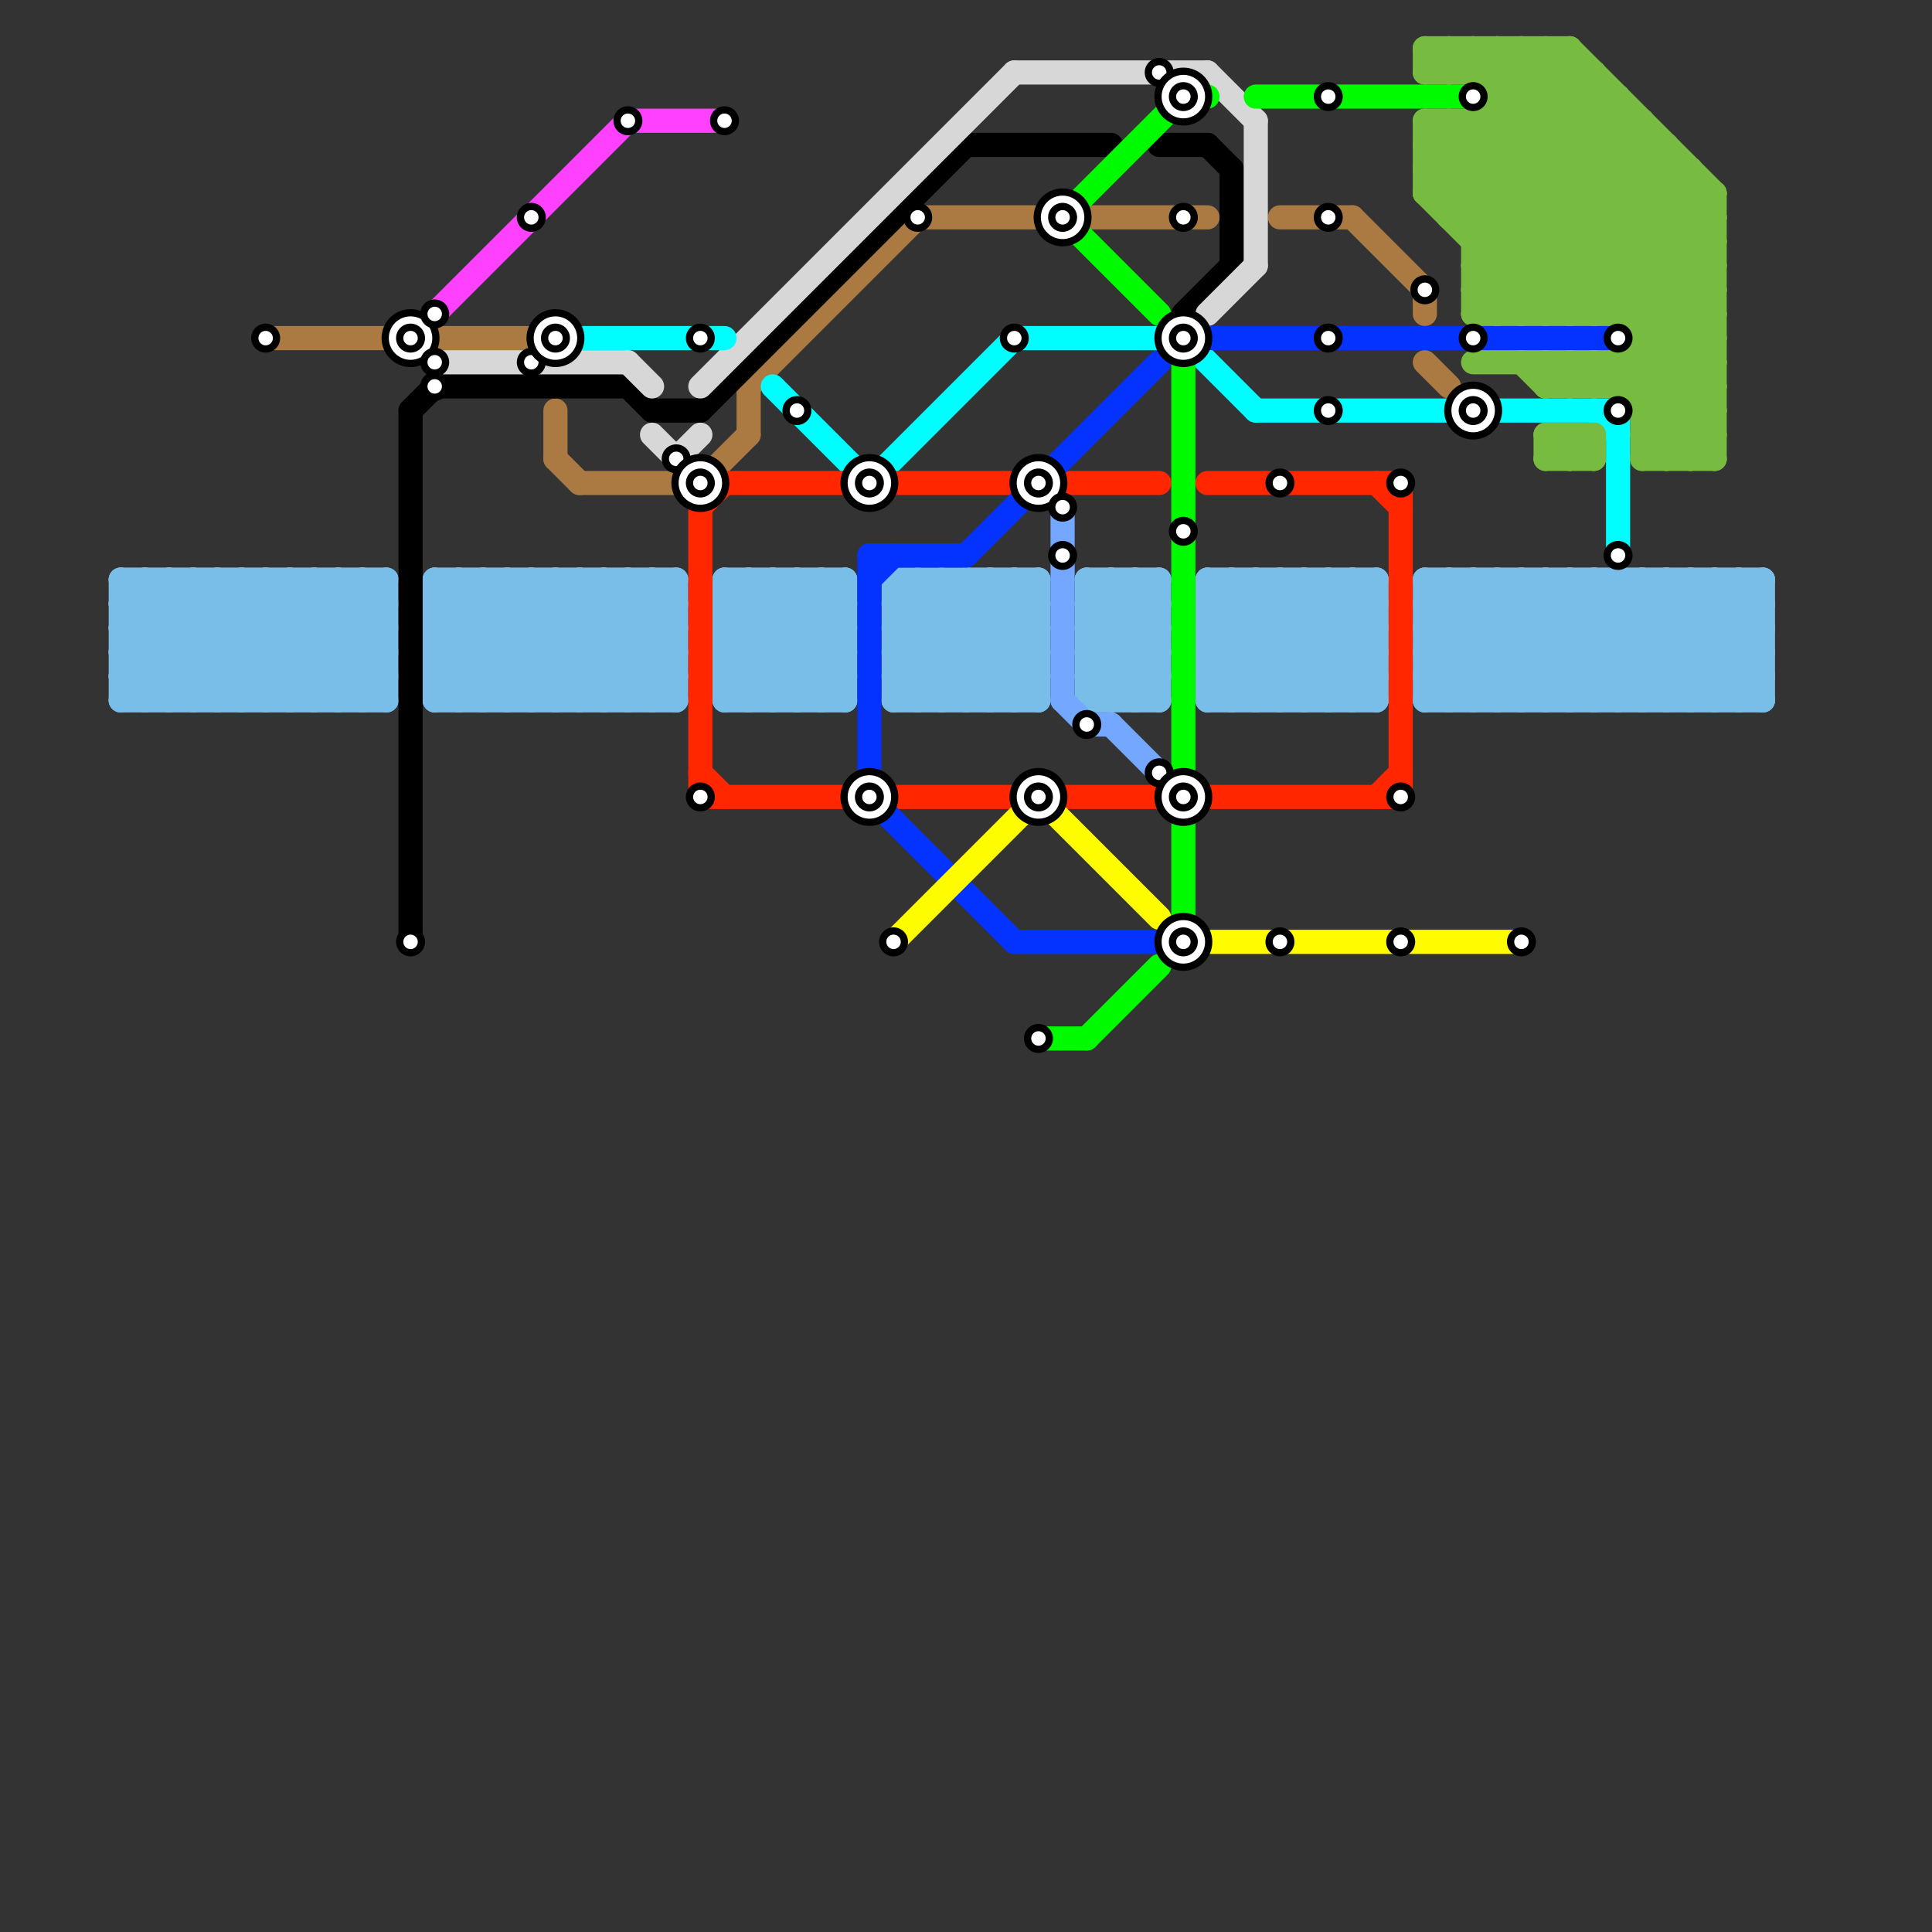 
<svg version="1.1" xmlns="http://www.w3.org/2000/svg" viewBox="0 0 80 80">
<rect x="0" y="0" width="80" height="80" fill="#333333" stroke="none"/>
<style>text { font: 1px Helvetica; font-weight: 600; white-space: pre; dominant-baseline: central; } line { stroke-width: 1; fill: none; stroke-linecap: round; stroke-linejoin: round; } .c0 { stroke: #79bde9 } .c1 { stroke: #ab7942 } .c2 { stroke: #000000 } .c3 { stroke: #ff40ff } .c4 { stroke: #d7d7d7 } .c5 { stroke: #00fdff } .c6 { stroke: #ff2600 } .c7 { stroke: #0432ff } .c8 { stroke: #fffc00 } .c9 { stroke: #00fa00 } .c10 { stroke: #74a7ff } .c11 { stroke: #77bb40 }</style><defs><g id="wm-xf"><circle r="1.2" fill="#000"/><circle r="0.9" fill="#fff"/><circle r="0.6" fill="#000"/><circle r="0.3" fill="#fff"/></g><g id="wm"><circle r="0.6" fill="#000"/><circle r="0.3" fill="#fff"/></g></defs><line class="c0" x1="69" y1="24" x2="73" y2="28"/><line class="c0" x1="18" y1="29" x2="28" y2="29"/><line class="c0" x1="5" y1="24" x2="10" y2="29"/><line class="c0" x1="64" y1="29" x2="69" y2="24"/><line class="c0" x1="20" y1="24" x2="25" y2="29"/><line class="c0" x1="62" y1="24" x2="62" y2="29"/><line class="c0" x1="41" y1="29" x2="43" y2="27"/><line class="c0" x1="30" y1="27" x2="32" y2="29"/><line class="c0" x1="45" y1="26" x2="47" y2="24"/><line class="c0" x1="31" y1="24" x2="35" y2="28"/><line class="c0" x1="45" y1="27" x2="47" y2="29"/><line class="c0" x1="45" y1="28" x2="48" y2="25"/><line class="c0" x1="24" y1="29" x2="28" y2="25"/><line class="c0" x1="22" y1="24" x2="27" y2="29"/><line class="c0" x1="55" y1="24" x2="55" y2="29"/><line class="c0" x1="24" y1="24" x2="24" y2="29"/><line class="c0" x1="64" y1="24" x2="64" y2="29"/><line class="c0" x1="33" y1="24" x2="33" y2="29"/><line class="c0" x1="33" y1="24" x2="35" y2="26"/><line class="c0" x1="73" y1="24" x2="73" y2="29"/><line class="c0" x1="59" y1="24" x2="64" y2="29"/><line class="c0" x1="19" y1="29" x2="24" y2="24"/><line class="c0" x1="18" y1="26" x2="21" y2="29"/><line class="c0" x1="63" y1="24" x2="63" y2="29"/><line class="c0" x1="59" y1="28" x2="73" y2="28"/><line class="c0" x1="26" y1="24" x2="26" y2="29"/><line class="c0" x1="41" y1="24" x2="41" y2="29"/><line class="c0" x1="37" y1="25" x2="43" y2="25"/><line class="c0" x1="35" y1="24" x2="35" y2="29"/><line class="c0" x1="9" y1="29" x2="14" y2="24"/><line class="c0" x1="33" y1="29" x2="35" y2="27"/><line class="c0" x1="37" y1="26" x2="39" y2="24"/><line class="c0" x1="61" y1="24" x2="66" y2="29"/><line class="c0" x1="25" y1="29" x2="28" y2="26"/><line class="c0" x1="59" y1="25" x2="73" y2="25"/><line class="c0" x1="30" y1="27" x2="35" y2="27"/><line class="c0" x1="30" y1="25" x2="34" y2="29"/><line class="c0" x1="25" y1="24" x2="25" y2="29"/><line class="c0" x1="11" y1="29" x2="16" y2="24"/><line class="c0" x1="18" y1="28" x2="28" y2="28"/><line class="c0" x1="30" y1="24" x2="35" y2="24"/><line class="c0" x1="50" y1="26" x2="57" y2="26"/><line class="c0" x1="9" y1="24" x2="9" y2="29"/><line class="c0" x1="50" y1="27" x2="53" y2="24"/><line class="c0" x1="27" y1="24" x2="27" y2="29"/><line class="c0" x1="52" y1="29" x2="57" y2="24"/><line class="c0" x1="59" y1="27" x2="62" y2="24"/><line class="c0" x1="42" y1="29" x2="43" y2="28"/><line class="c0" x1="61" y1="29" x2="66" y2="24"/><line class="c0" x1="30" y1="28" x2="31" y2="29"/><line class="c0" x1="45" y1="28" x2="46" y2="29"/><line class="c0" x1="37" y1="27" x2="43" y2="27"/><line class="c0" x1="45" y1="24" x2="48" y2="24"/><line class="c0" x1="11" y1="24" x2="11" y2="29"/><line class="c0" x1="37" y1="24" x2="42" y2="29"/><line class="c0" x1="46" y1="24" x2="48" y2="26"/><line class="c0" x1="47" y1="24" x2="48" y2="25"/><line class="c0" x1="18" y1="28" x2="22" y2="24"/><line class="c0" x1="52" y1="24" x2="52" y2="29"/><line class="c0" x1="18" y1="24" x2="23" y2="29"/><line class="c0" x1="66" y1="24" x2="66" y2="29"/><line class="c0" x1="34" y1="29" x2="35" y2="28"/><line class="c0" x1="15" y1="24" x2="16" y2="25"/><line class="c0" x1="37" y1="25" x2="41" y2="29"/><line class="c0" x1="59" y1="26" x2="62" y2="29"/><line class="c0" x1="45" y1="29" x2="48" y2="26"/><line class="c0" x1="65" y1="24" x2="70" y2="29"/><line class="c0" x1="32" y1="29" x2="35" y2="26"/><line class="c0" x1="37" y1="29" x2="42" y2="24"/><line class="c0" x1="37" y1="24" x2="37" y2="29"/><line class="c0" x1="13" y1="29" x2="16" y2="26"/><line class="c0" x1="50" y1="28" x2="54" y2="24"/><line class="c0" x1="10" y1="24" x2="15" y2="29"/><line class="c0" x1="12" y1="24" x2="16" y2="28"/><line class="c0" x1="59" y1="28" x2="63" y2="24"/><line class="c0" x1="38" y1="29" x2="43" y2="24"/><line class="c0" x1="53" y1="24" x2="53" y2="29"/><line class="c0" x1="30" y1="26" x2="33" y2="29"/><line class="c0" x1="70" y1="24" x2="73" y2="27"/><line class="c0" x1="47" y1="24" x2="47" y2="29"/><line class="c0" x1="37" y1="27" x2="40" y2="24"/><line class="c0" x1="45" y1="26" x2="48" y2="29"/><line class="c0" x1="51" y1="24" x2="56" y2="29"/><line class="c0" x1="32" y1="24" x2="35" y2="27"/><line class="c0" x1="60" y1="24" x2="65" y2="29"/><line class="c0" x1="9" y1="24" x2="14" y2="29"/><line class="c0" x1="6" y1="24" x2="6" y2="29"/><line class="c0" x1="15" y1="24" x2="15" y2="29"/><line class="c0" x1="5" y1="27" x2="7" y2="29"/><line class="c0" x1="30" y1="27" x2="33" y2="24"/><line class="c0" x1="50" y1="24" x2="55" y2="29"/><line class="c0" x1="38" y1="24" x2="38" y2="29"/><line class="c0" x1="63" y1="29" x2="68" y2="24"/><line class="c0" x1="10" y1="29" x2="15" y2="24"/><line class="c0" x1="71" y1="29" x2="73" y2="27"/><line class="c0" x1="30" y1="29" x2="35" y2="29"/><line class="c0" x1="39" y1="24" x2="43" y2="28"/><line class="c0" x1="5" y1="25" x2="9" y2="29"/><line class="c0" x1="54" y1="29" x2="57" y2="26"/><line class="c0" x1="65" y1="29" x2="70" y2="24"/><line class="c0" x1="26" y1="24" x2="28" y2="26"/><line class="c0" x1="37" y1="26" x2="40" y2="29"/><line class="c0" x1="45" y1="27" x2="48" y2="27"/><line class="c0" x1="21" y1="24" x2="26" y2="29"/><line class="c0" x1="54" y1="24" x2="54" y2="29"/><line class="c0" x1="50" y1="28" x2="57" y2="28"/><line class="c0" x1="52" y1="24" x2="57" y2="29"/><line class="c0" x1="59" y1="27" x2="61" y2="29"/><line class="c0" x1="72" y1="24" x2="72" y2="29"/><line class="c0" x1="18" y1="27" x2="28" y2="27"/><line class="c0" x1="10" y1="24" x2="10" y2="29"/><line class="c0" x1="5" y1="25" x2="16" y2="25"/><line class="c0" x1="41" y1="24" x2="43" y2="26"/><line class="c0" x1="67" y1="24" x2="72" y2="29"/><line class="c0" x1="23" y1="24" x2="28" y2="29"/><line class="c0" x1="27" y1="24" x2="28" y2="25"/><line class="c0" x1="56" y1="24" x2="56" y2="29"/><line class="c0" x1="71" y1="24" x2="71" y2="29"/><line class="c0" x1="5" y1="26" x2="7" y2="24"/><line class="c0" x1="26" y1="29" x2="28" y2="27"/><line class="c0" x1="59" y1="25" x2="63" y2="29"/><line class="c0" x1="18" y1="25" x2="28" y2="25"/><line class="c0" x1="43" y1="24" x2="43" y2="29"/><line class="c0" x1="7" y1="24" x2="12" y2="29"/><line class="c0" x1="66" y1="29" x2="71" y2="24"/><line class="c0" x1="40" y1="24" x2="40" y2="29"/><line class="c0" x1="25" y1="24" x2="28" y2="27"/><line class="c0" x1="45" y1="25" x2="48" y2="28"/><line class="c0" x1="50" y1="25" x2="51" y2="24"/><line class="c0" x1="59" y1="25" x2="60" y2="24"/><line class="c0" x1="24" y1="24" x2="28" y2="28"/><line class="c0" x1="37" y1="27" x2="39" y2="29"/><line class="c0" x1="62" y1="24" x2="67" y2="29"/><line class="c0" x1="59" y1="24" x2="73" y2="24"/><line class="c0" x1="57" y1="24" x2="57" y2="29"/><line class="c0" x1="64" y1="24" x2="69" y2="29"/><line class="c0" x1="30" y1="29" x2="35" y2="24"/><line class="c0" x1="18" y1="25" x2="19" y2="24"/><line class="c0" x1="19" y1="24" x2="19" y2="29"/><line class="c0" x1="34" y1="24" x2="34" y2="29"/><line class="c0" x1="45" y1="25" x2="46" y2="24"/><line class="c0" x1="53" y1="29" x2="57" y2="25"/><line class="c0" x1="28" y1="24" x2="28" y2="29"/><line class="c0" x1="27" y1="29" x2="28" y2="28"/><line class="c0" x1="5" y1="29" x2="10" y2="24"/><line class="c0" x1="67" y1="29" x2="72" y2="24"/><line class="c0" x1="63" y1="24" x2="68" y2="29"/><line class="c0" x1="12" y1="29" x2="16" y2="25"/><line class="c0" x1="23" y1="29" x2="28" y2="24"/><line class="c0" x1="38" y1="24" x2="43" y2="29"/><line class="c0" x1="5" y1="27" x2="8" y2="24"/><line class="c0" x1="30" y1="26" x2="35" y2="26"/><line class="c0" x1="30" y1="24" x2="30" y2="29"/><line class="c0" x1="50" y1="26" x2="53" y2="29"/><line class="c0" x1="42" y1="24" x2="42" y2="29"/><line class="c0" x1="5" y1="24" x2="5" y2="29"/><line class="c0" x1="20" y1="24" x2="20" y2="29"/><line class="c0" x1="5" y1="28" x2="16" y2="28"/><line class="c0" x1="39" y1="29" x2="43" y2="25"/><line class="c0" x1="14" y1="24" x2="14" y2="29"/><line class="c0" x1="45" y1="24" x2="45" y2="29"/><line class="c0" x1="50" y1="26" x2="52" y2="24"/><line class="c0" x1="55" y1="29" x2="57" y2="27"/><line class="c0" x1="30" y1="25" x2="35" y2="25"/><line class="c0" x1="59" y1="29" x2="64" y2="24"/><line class="c0" x1="13" y1="24" x2="16" y2="27"/><line class="c0" x1="14" y1="24" x2="16" y2="26"/><line class="c0" x1="47" y1="29" x2="48" y2="28"/><line class="c0" x1="50" y1="27" x2="52" y2="29"/><line class="c0" x1="69" y1="24" x2="69" y2="29"/><line class="c0" x1="30" y1="25" x2="31" y2="24"/><line class="c0" x1="45" y1="27" x2="48" y2="24"/><line class="c0" x1="37" y1="28" x2="43" y2="28"/><line class="c0" x1="8" y1="24" x2="13" y2="29"/><line class="c0" x1="15" y1="29" x2="16" y2="28"/><line class="c0" x1="11" y1="24" x2="16" y2="29"/><line class="c0" x1="53" y1="24" x2="57" y2="28"/><line class="c0" x1="50" y1="25" x2="57" y2="25"/><line class="c0" x1="59" y1="24" x2="59" y2="29"/><line class="c0" x1="31" y1="29" x2="35" y2="25"/><line class="c0" x1="46" y1="24" x2="46" y2="29"/><line class="c0" x1="18" y1="28" x2="19" y2="29"/><line class="c0" x1="66" y1="24" x2="71" y2="29"/><line class="c0" x1="59" y1="27" x2="73" y2="27"/><line class="c0" x1="59" y1="29" x2="73" y2="29"/><line class="c0" x1="5" y1="28" x2="6" y2="29"/><line class="c0" x1="45" y1="24" x2="48" y2="27"/><line class="c0" x1="50" y1="25" x2="54" y2="29"/><line class="c0" x1="39" y1="24" x2="39" y2="29"/><line class="c0" x1="54" y1="24" x2="57" y2="27"/><line class="c0" x1="70" y1="24" x2="70" y2="29"/><line class="c0" x1="45" y1="25" x2="48" y2="25"/><line class="c0" x1="48" y1="24" x2="48" y2="29"/><line class="c0" x1="37" y1="28" x2="41" y2="24"/><line class="c0" x1="40" y1="29" x2="43" y2="26"/><line class="c0" x1="59" y1="26" x2="73" y2="26"/><line class="c0" x1="18" y1="27" x2="21" y2="24"/><line class="c0" x1="68" y1="24" x2="73" y2="29"/><line class="c0" x1="71" y1="24" x2="73" y2="26"/><line class="c0" x1="32" y1="24" x2="32" y2="29"/><line class="c0" x1="34" y1="24" x2="35" y2="25"/><line class="c0" x1="30" y1="28" x2="34" y2="24"/><line class="c0" x1="50" y1="27" x2="57" y2="27"/><line class="c0" x1="30" y1="24" x2="35" y2="29"/><line class="c0" x1="50" y1="28" x2="51" y2="29"/><line class="c0" x1="59" y1="28" x2="60" y2="29"/><line class="c0" x1="45" y1="29" x2="48" y2="29"/><line class="c0" x1="8" y1="24" x2="8" y2="29"/><line class="c0" x1="37" y1="29" x2="43" y2="29"/><line class="c0" x1="5" y1="24" x2="16" y2="24"/><line class="c0" x1="18" y1="29" x2="23" y2="24"/><line class="c0" x1="16" y1="24" x2="16" y2="29"/><line class="c0" x1="6" y1="24" x2="11" y2="29"/><line class="c0" x1="18" y1="25" x2="22" y2="29"/><line class="c0" x1="50" y1="24" x2="57" y2="24"/><line class="c0" x1="8" y1="29" x2="13" y2="24"/><line class="c0" x1="40" y1="24" x2="43" y2="27"/><line class="c0" x1="30" y1="26" x2="32" y2="24"/><line class="c0" x1="68" y1="29" x2="73" y2="24"/><line class="c0" x1="42" y1="24" x2="43" y2="25"/><line class="c0" x1="18" y1="24" x2="18" y2="29"/><line class="c0" x1="30" y1="28" x2="35" y2="28"/><line class="c0" x1="65" y1="24" x2="65" y2="29"/><line class="c0" x1="45" y1="26" x2="48" y2="26"/><line class="c0" x1="45" y1="28" x2="48" y2="28"/><line class="c0" x1="18" y1="24" x2="28" y2="24"/><line class="c0" x1="68" y1="24" x2="68" y2="29"/><line class="c0" x1="20" y1="29" x2="25" y2="24"/><line class="c0" x1="18" y1="26" x2="28" y2="26"/><line class="c0" x1="60" y1="29" x2="65" y2="24"/><line class="c0" x1="55" y1="24" x2="57" y2="26"/><line class="c0" x1="50" y1="29" x2="55" y2="24"/><line class="c0" x1="5" y1="25" x2="6" y2="24"/><line class="c0" x1="50" y1="24" x2="50" y2="29"/><line class="c0" x1="72" y1="24" x2="73" y2="25"/><line class="c0" x1="22" y1="29" x2="27" y2="24"/><line class="c0" x1="37" y1="28" x2="38" y2="29"/><line class="c0" x1="51" y1="24" x2="51" y2="29"/><line class="c0" x1="60" y1="24" x2="60" y2="29"/><line class="c0" x1="6" y1="29" x2="11" y2="24"/><line class="c0" x1="56" y1="24" x2="57" y2="25"/><line class="c0" x1="21" y1="29" x2="26" y2="24"/><line class="c0" x1="69" y1="29" x2="73" y2="25"/><line class="c0" x1="5" y1="26" x2="8" y2="29"/><line class="c0" x1="51" y1="29" x2="56" y2="24"/><line class="c0" x1="72" y1="29" x2="73" y2="28"/><line class="c0" x1="14" y1="29" x2="16" y2="27"/><line class="c0" x1="22" y1="24" x2="22" y2="29"/><line class="c0" x1="18" y1="26" x2="20" y2="24"/><line class="c0" x1="18" y1="27" x2="20" y2="29"/><line class="c0" x1="31" y1="24" x2="31" y2="29"/><line class="c0" x1="5" y1="27" x2="16" y2="27"/><line class="c0" x1="12" y1="24" x2="12" y2="29"/><line class="c0" x1="5" y1="29" x2="16" y2="29"/><line class="c0" x1="21" y1="24" x2="21" y2="29"/><line class="c0" x1="50" y1="29" x2="57" y2="29"/><line class="c0" x1="7" y1="29" x2="12" y2="24"/><line class="c0" x1="19" y1="24" x2="24" y2="29"/><line class="c0" x1="67" y1="24" x2="67" y2="29"/><line class="c0" x1="5" y1="26" x2="16" y2="26"/><line class="c0" x1="70" y1="29" x2="73" y2="26"/><line class="c0" x1="61" y1="24" x2="61" y2="29"/><line class="c0" x1="46" y1="29" x2="48" y2="27"/><line class="c0" x1="23" y1="24" x2="23" y2="29"/><line class="c0" x1="62" y1="29" x2="67" y2="24"/><line class="c0" x1="59" y1="26" x2="61" y2="24"/><line class="c0" x1="37" y1="24" x2="43" y2="24"/><line class="c0" x1="56" y1="29" x2="57" y2="28"/><line class="c0" x1="13" y1="24" x2="13" y2="29"/><line class="c0" x1="37" y1="26" x2="43" y2="26"/><line class="c0" x1="37" y1="25" x2="38" y2="24"/><line class="c0" x1="7" y1="24" x2="7" y2="29"/><line class="c0" x1="5" y1="28" x2="9" y2="24"/><line class="c1" x1="45" y1="9" x2="50" y2="9"/><line class="c1" x1="23" y1="17" x2="23" y2="19"/><line class="c1" x1="59" y1="12" x2="59" y2="13"/><line class="c1" x1="29" y1="20" x2="31" y2="18"/><line class="c1" x1="59" y1="15" x2="60" y2="16"/><line class="c1" x1="31" y1="16" x2="38" y2="9"/><line class="c1" x1="56" y1="9" x2="59" y2="12"/><line class="c1" x1="11" y1="14" x2="23" y2="14"/><line class="c1" x1="23" y1="19" x2="24" y2="20"/><line class="c1" x1="31" y1="16" x2="31" y2="18"/><line class="c1" x1="24" y1="20" x2="29" y2="20"/><line class="c1" x1="38" y1="9" x2="43" y2="9"/><line class="c1" x1="53" y1="9" x2="56" y2="9"/><line class="c2" x1="18" y1="16" x2="26" y2="16"/><line class="c2" x1="40" y1="6" x2="46" y2="6"/><line class="c2" x1="48" y1="6" x2="50" y2="6"/><line class="c2" x1="51" y1="7" x2="51" y2="11"/><line class="c2" x1="26" y1="16" x2="27" y2="17"/><line class="c2" x1="49" y1="13" x2="51" y2="11"/><line class="c2" x1="50" y1="6" x2="51" y2="7"/><line class="c2" x1="17" y1="17" x2="17" y2="39"/><line class="c2" x1="27" y1="17" x2="29" y2="17"/><line class="c2" x1="29" y1="17" x2="40" y2="6"/><line class="c2" x1="17" y1="17" x2="18" y2="16"/><line class="c3" x1="26" y1="5" x2="30" y2="5"/><line class="c3" x1="18" y1="13" x2="26" y2="5"/><line class="c4" x1="52" y1="5" x2="52" y2="11"/><line class="c4" x1="50" y1="3" x2="52" y2="5"/><line class="c4" x1="29" y1="16" x2="42" y2="3"/><line class="c4" x1="42" y1="3" x2="50" y2="3"/><line class="c4" x1="50" y1="13" x2="52" y2="11"/><line class="c4" x1="26" y1="15" x2="27" y2="16"/><line class="c4" x1="18" y1="15" x2="26" y2="15"/><line class="c4" x1="27" y1="18" x2="28" y2="19"/><line class="c4" x1="28" y1="19" x2="29" y2="18"/><line class="c5" x1="52" y1="17" x2="67" y2="17"/><line class="c5" x1="42" y1="14" x2="49" y2="14"/><line class="c5" x1="49" y1="14" x2="52" y2="17"/><line class="c5" x1="24" y1="14" x2="30" y2="14"/><line class="c5" x1="32" y1="16" x2="36" y2="20"/><line class="c5" x1="67" y1="17" x2="67" y2="23"/><line class="c5" x1="66" y1="17" x2="67" y2="18"/><line class="c5" x1="36" y1="20" x2="42" y2="14"/><line class="c6" x1="29" y1="21" x2="30" y2="20"/><line class="c6" x1="44" y1="20" x2="48" y2="20"/><line class="c6" x1="44" y1="33" x2="48" y2="33"/><line class="c6" x1="58" y1="20" x2="58" y2="33"/><line class="c6" x1="30" y1="20" x2="35" y2="20"/><line class="c6" x1="37" y1="20" x2="42" y2="20"/><line class="c6" x1="29" y1="33" x2="35" y2="33"/><line class="c6" x1="50" y1="20" x2="58" y2="20"/><line class="c6" x1="57" y1="33" x2="58" y2="32"/><line class="c6" x1="50" y1="33" x2="58" y2="33"/><line class="c6" x1="29" y1="32" x2="30" y2="33"/><line class="c6" x1="29" y1="21" x2="29" y2="33"/><line class="c6" x1="37" y1="33" x2="42" y2="33"/><line class="c6" x1="57" y1="20" x2="58" y2="21"/><line class="c7" x1="36" y1="23" x2="36" y2="33"/><line class="c7" x1="36" y1="24" x2="37" y2="23"/><line class="c7" x1="36" y1="33" x2="42" y2="39"/><line class="c7" x1="36" y1="23" x2="40" y2="23"/><line class="c7" x1="40" y1="23" x2="48" y2="15"/><line class="c7" x1="50" y1="14" x2="67" y2="14"/><line class="c7" x1="42" y1="39" x2="49" y2="39"/><line class="c8" x1="37" y1="39" x2="43" y2="33"/><line class="c8" x1="43" y1="33" x2="48" y2="38"/><line class="c8" x1="50" y1="39" x2="63" y2="39"/><line class="c9" x1="44" y1="9" x2="48" y2="13"/><line class="c9" x1="49" y1="4" x2="50" y2="4"/><line class="c9" x1="52" y1="4" x2="61" y2="4"/><line class="c9" x1="43" y1="43" x2="45" y2="43"/><line class="c9" x1="44" y1="9" x2="49" y2="4"/><line class="c9" x1="49" y1="15" x2="49" y2="38"/><line class="c9" x1="45" y1="43" x2="48" y2="40"/><line class="c10" x1="46" y1="30" x2="48" y2="32"/><line class="c10" x1="44" y1="29" x2="45" y2="30"/><line class="c10" x1="44" y1="21" x2="44" y2="29"/><line class="c10" x1="45" y1="30" x2="46" y2="30"/><line class="c11" x1="65" y1="15" x2="66" y2="16"/><line class="c11" x1="64" y1="16" x2="71" y2="16"/><line class="c11" x1="60" y1="9" x2="71" y2="9"/><line class="c11" x1="59" y1="8" x2="71" y2="8"/><line class="c11" x1="64" y1="16" x2="65" y2="15"/><line class="c11" x1="68" y1="14" x2="71" y2="14"/><line class="c11" x1="64" y1="19" x2="66" y2="19"/><line class="c11" x1="60" y1="9" x2="66" y2="3"/><line class="c11" x1="62" y1="13" x2="69" y2="6"/><line class="c11" x1="61" y1="2" x2="61" y2="3"/><line class="c11" x1="64" y1="18" x2="66" y2="18"/><line class="c11" x1="61" y1="12" x2="62" y2="13"/><line class="c11" x1="61" y1="15" x2="71" y2="15"/><line class="c11" x1="64" y1="18" x2="65" y2="19"/><line class="c11" x1="59" y1="7" x2="64" y2="2"/><line class="c11" x1="68" y1="19" x2="71" y2="19"/><line class="c11" x1="64" y1="13" x2="70" y2="7"/><line class="c11" x1="69" y1="19" x2="71" y2="17"/><line class="c11" x1="64" y1="2" x2="71" y2="9"/><line class="c11" x1="61" y1="3" x2="62" y2="2"/><line class="c11" x1="66" y1="15" x2="66" y2="16"/><line class="c11" x1="64" y1="19" x2="65" y2="18"/><line class="c11" x1="63" y1="2" x2="71" y2="10"/><line class="c11" x1="62" y1="3" x2="63" y2="2"/><line class="c11" x1="64" y1="15" x2="65" y2="16"/><line class="c11" x1="68" y1="15" x2="71" y2="18"/><line class="c11" x1="65" y1="13" x2="70" y2="8"/><line class="c11" x1="60" y1="2" x2="71" y2="13"/><line class="c11" x1="67" y1="4" x2="67" y2="13"/><line class="c11" x1="65" y1="15" x2="65" y2="16"/><line class="c11" x1="68" y1="18" x2="69" y2="19"/><line class="c11" x1="61" y1="12" x2="68" y2="5"/><line class="c11" x1="61" y1="11" x2="63" y2="13"/><line class="c11" x1="59" y1="6" x2="60" y2="5"/><line class="c11" x1="66" y1="13" x2="71" y2="8"/><line class="c11" x1="70" y1="7" x2="70" y2="19"/><line class="c11" x1="59" y1="2" x2="60" y2="3"/><line class="c11" x1="68" y1="19" x2="71" y2="16"/><line class="c11" x1="59" y1="3" x2="66" y2="3"/><line class="c11" x1="59" y1="2" x2="65" y2="2"/><line class="c11" x1="62" y1="2" x2="62" y2="13"/><line class="c11" x1="63" y1="15" x2="64" y2="16"/><line class="c11" x1="61" y1="9" x2="66" y2="4"/><line class="c11" x1="66" y1="3" x2="66" y2="13"/><line class="c11" x1="60" y1="5" x2="71" y2="16"/><line class="c11" x1="64" y1="18" x2="64" y2="19"/><line class="c11" x1="69" y1="6" x2="69" y2="19"/><line class="c11" x1="59" y1="6" x2="66" y2="13"/><line class="c11" x1="62" y1="5" x2="71" y2="14"/><line class="c11" x1="68" y1="17" x2="71" y2="17"/><line class="c11" x1="60" y1="8" x2="65" y2="3"/><line class="c11" x1="67" y1="16" x2="71" y2="12"/><line class="c11" x1="61" y1="5" x2="61" y2="13"/><line class="c11" x1="62" y1="2" x2="71" y2="11"/><line class="c11" x1="60" y1="2" x2="60" y2="3"/><line class="c11" x1="70" y1="19" x2="71" y2="18"/><line class="c11" x1="65" y1="2" x2="65" y2="13"/><line class="c11" x1="60" y1="5" x2="60" y2="9"/><line class="c11" x1="63" y1="13" x2="69" y2="7"/><line class="c11" x1="59" y1="5" x2="71" y2="17"/><line class="c11" x1="61" y1="10" x2="67" y2="4"/><line class="c11" x1="63" y1="2" x2="63" y2="13"/><line class="c11" x1="66" y1="18" x2="66" y2="19"/><line class="c11" x1="59" y1="5" x2="68" y2="5"/><line class="c11" x1="59" y1="8" x2="65" y2="2"/><line class="c11" x1="59" y1="8" x2="64" y2="13"/><line class="c11" x1="68" y1="18" x2="71" y2="18"/><line class="c11" x1="61" y1="2" x2="71" y2="12"/><line class="c11" x1="68" y1="5" x2="68" y2="19"/><line class="c11" x1="67" y1="13" x2="71" y2="9"/><line class="c11" x1="60" y1="3" x2="61" y2="2"/><line class="c11" x1="68" y1="13" x2="71" y2="10"/><line class="c11" x1="61" y1="13" x2="68" y2="6"/><line class="c11" x1="67" y1="15" x2="71" y2="19"/><line class="c11" x1="59" y1="2" x2="59" y2="3"/><line class="c11" x1="61" y1="11" x2="67" y2="5"/><line class="c11" x1="68" y1="17" x2="71" y2="14"/><line class="c11" x1="66" y1="15" x2="70" y2="19"/><line class="c11" x1="59" y1="7" x2="70" y2="7"/><line class="c11" x1="61" y1="5" x2="71" y2="15"/><line class="c11" x1="61" y1="11" x2="71" y2="11"/><line class="c11" x1="61" y1="13" x2="71" y2="13"/><line class="c11" x1="65" y1="2" x2="71" y2="8"/><line class="c11" x1="66" y1="16" x2="71" y2="11"/><line class="c11" x1="65" y1="16" x2="66" y2="15"/><line class="c11" x1="65" y1="18" x2="65" y2="19"/><line class="c11" x1="59" y1="7" x2="65" y2="13"/><line class="c11" x1="64" y1="2" x2="64" y2="13"/><line class="c11" x1="59" y1="3" x2="60" y2="2"/><line class="c11" x1="71" y1="8" x2="71" y2="19"/><line class="c11" x1="62" y1="4" x2="67" y2="4"/><line class="c11" x1="68" y1="16" x2="71" y2="13"/><line class="c11" x1="68" y1="18" x2="71" y2="15"/><line class="c11" x1="64" y1="15" x2="64" y2="16"/><line class="c11" x1="61" y1="10" x2="71" y2="10"/><line class="c11" x1="65" y1="18" x2="66" y2="19"/><line class="c11" x1="61" y1="12" x2="71" y2="12"/><line class="c11" x1="67" y1="15" x2="67" y2="16"/><line class="c11" x1="59" y1="5" x2="59" y2="8"/><line class="c11" x1="65" y1="19" x2="66" y2="18"/><line class="c11" x1="59" y1="6" x2="69" y2="6"/>

<use x="11" y="14" href="#wm"/><use x="17" y="14" href="#wm-xf"/><use x="17" y="39" href="#wm"/><use x="18" y="13" href="#wm"/><use x="18" y="15" href="#wm"/><use x="18" y="16" href="#wm"/><use x="22" y="15" href="#wm"/><use x="22" y="9" href="#wm"/><use x="23" y="14" href="#wm-xf"/><use x="26" y="5" href="#wm"/><use x="28" y="19" href="#wm"/><use x="29" y="14" href="#wm"/><use x="29" y="20" href="#wm-xf"/><use x="29" y="33" href="#wm"/><use x="30" y="5" href="#wm"/><use x="33" y="17" href="#wm"/><use x="36" y="20" href="#wm-xf"/><use x="36" y="33" href="#wm-xf"/><use x="37" y="39" href="#wm"/><use x="38" y="9" href="#wm"/><use x="42" y="14" href="#wm"/><use x="43" y="20" href="#wm-xf"/><use x="43" y="33" href="#wm-xf"/><use x="43" y="43" href="#wm"/><use x="44" y="21" href="#wm"/><use x="44" y="23" href="#wm"/><use x="44" y="9" href="#wm-xf"/><use x="45" y="30" href="#wm"/><use x="48" y="3" href="#wm"/><use x="48" y="32" href="#wm"/><use x="49" y="14" href="#wm-xf"/><use x="49" y="22" href="#wm"/><use x="49" y="33" href="#wm-xf"/><use x="49" y="39" href="#wm-xf"/><use x="49" y="4" href="#wm-xf"/><use x="49" y="9" href="#wm"/><use x="53" y="20" href="#wm"/><use x="53" y="39" href="#wm"/><use x="55" y="14" href="#wm"/><use x="55" y="17" href="#wm"/><use x="55" y="4" href="#wm"/><use x="55" y="9" href="#wm"/><use x="58" y="20" href="#wm"/><use x="58" y="33" href="#wm"/><use x="58" y="39" href="#wm"/><use x="59" y="12" href="#wm"/><use x="61" y="14" href="#wm"/><use x="61" y="17" href="#wm-xf"/><use x="61" y="4" href="#wm"/><use x="63" y="39" href="#wm"/><use x="67" y="14" href="#wm"/><use x="67" y="17" href="#wm"/><use x="67" y="23" href="#wm"/>
</svg>

